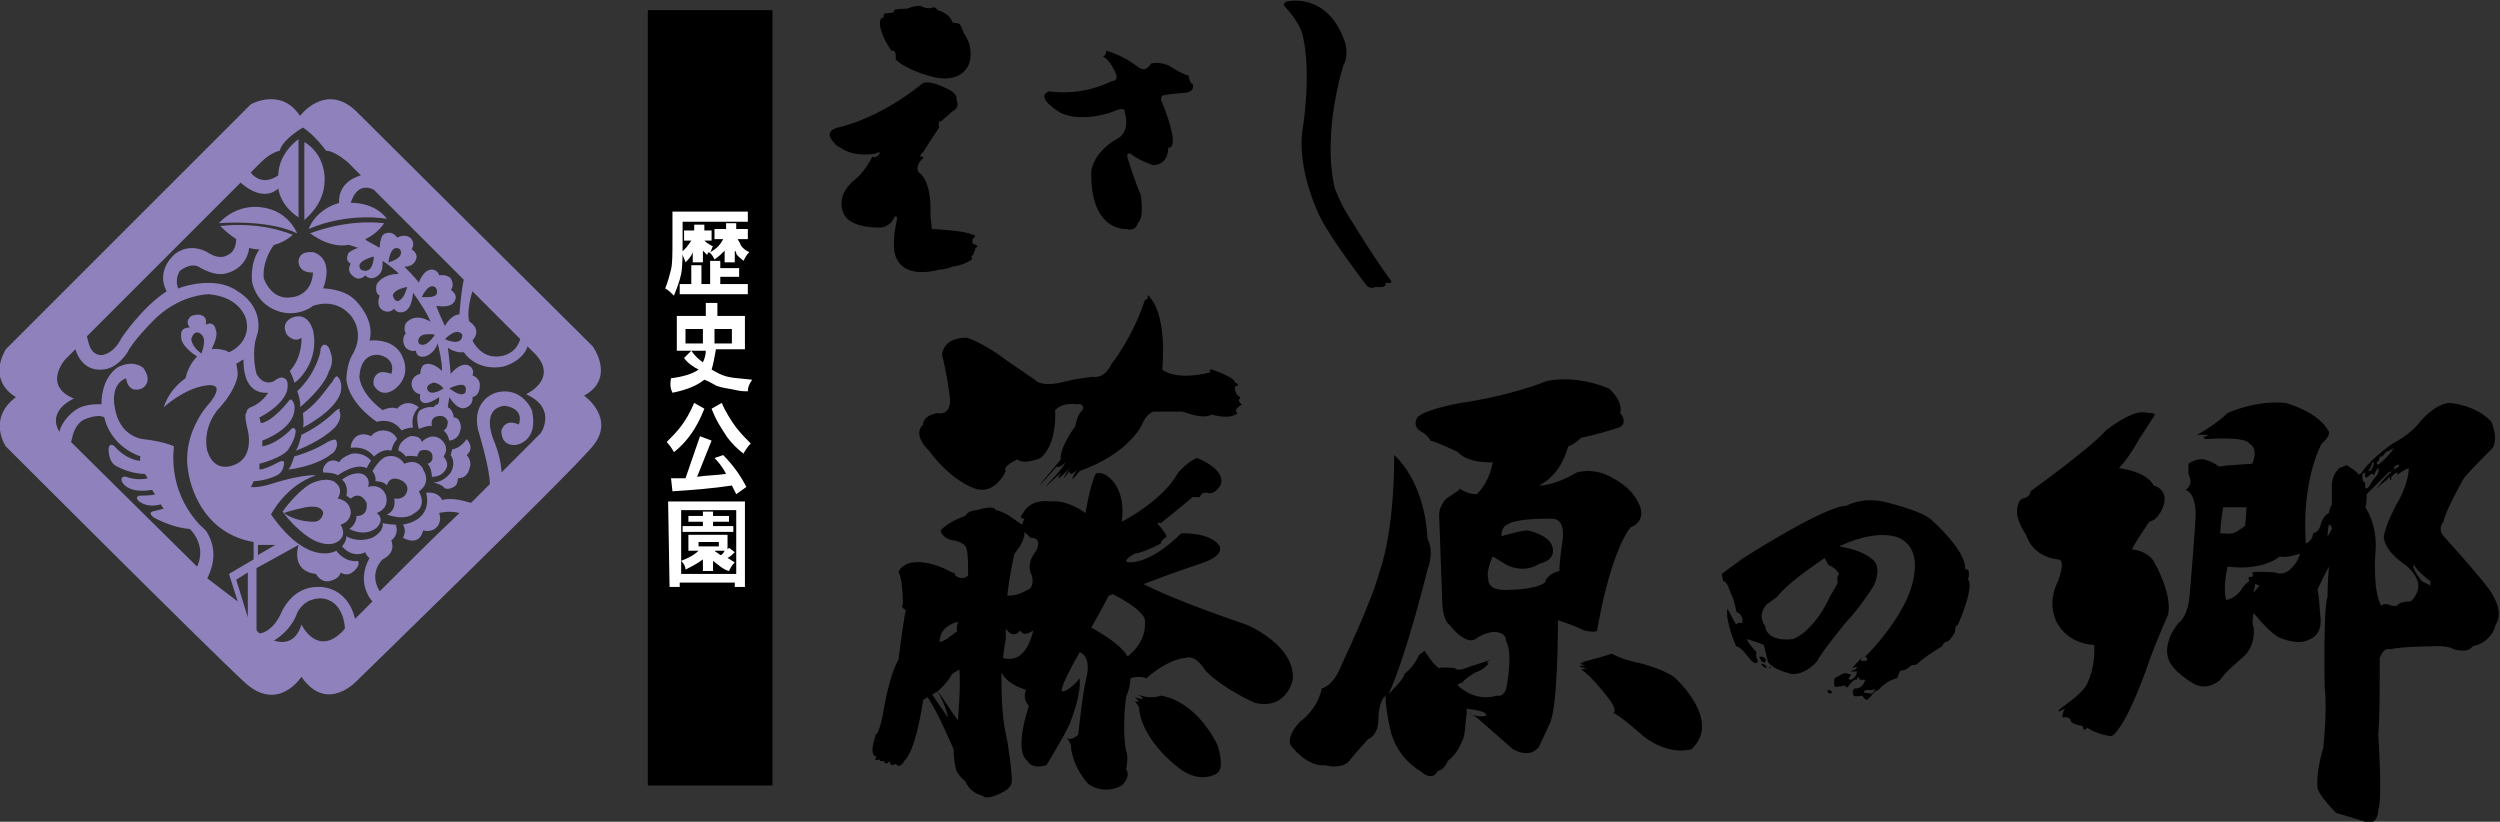 <?xml version="1.0" encoding="utf-8"?>
<!-- Generator: Adobe Illustrator 22.1.0, SVG Export Plug-In . SVG Version: 6.00 Build 0)  -->
<svg version="1.1" id="レイヤー_1" xmlns="http://www.w3.org/2000/svg" xmlns:xlink="http://www.w3.org/1999/xlink" x="0px"
	 y="0px" viewBox="0 0 172.5 56.7" style="enable-background:new 0 0 172.5 56.7;" xml:space="preserve">
<rect x="0" y="0" width="172.5" height="56.7" fill="#333333" stroke="none"/>
<style type="text/css">
	.st0{fill:#FFFFFF;}
	.st1{fill:#8F82BC;}
</style>
<g id="XMLID_802_">
	<path id="XMLID_843_" d="M61.5,3.5c0.4-0.1,0.3,0.6,0.3,0.6C62.5,4.8,64,5.2,64,5.2c2.5,0.8,2.9-0.9,2.9-0.9c0.3-1.2-0.4-2-0.4-2
		c-0.2-0.7-0.4-0.7-0.4-0.7c-0.4,0-0.4-0.1-0.4-0.1c-0.2-0.6-1-0.8-1-0.8c-0.1-0.2-0.3-0.2-0.3-0.2c-0.4,0.2-0.9-0.1-0.9-0.1
		c-0.5,0-0.9,0.2-0.9,0.2c-0.9,0-0.9,0.1-0.9,0.1s0.1,0.2-0.4,0.2S61,1.2,61,1.2c-0.5,0-0.2,0.9-0.2,0.9C60.9,2.6,61.5,3.5,61.5,3.5
		z"/>
	<path id="XMLID_842_" d="M60.8,15.7c0.7-0.1,0.9-0.7,0.9-0.7c0.2-0.2,0.2,0.1,0.2,0.1c-0.5,2.2,0,2.8,0,2.8
		c0.7,1.4,2.9,0.7,2.9,0.7c0.5,0,0.9-0.2,0.9-0.2c0.8-0.1,1.2-0.4,1.2-0.4c0.3-0.1,0.1-0.3,0.1-0.3c0.2-0.1,0.2-0.3,0.2-0.3
		c0.1-0.1,0.1-0.3,0.1-0.3c0.4-0.1-0.2-0.3-0.2-0.3v-0.3c0.4-0.3,0-0.3,0-0.3c-0.5-0.3-2.8-0.4-2.8-0.4l-0.1-0.9
		c0.1-2.6-0.8-3-0.8-3c-0.3-0.4,0.2-0.9,0.2-0.9c0.3-0.2-0.1-0.2-0.1-0.2c0-0.2,0.2-0.3,0.2-0.3c0.1-0.2,1.1-1.7,1.1-1.7
		c-0.1-0.6,0.1-0.4,0.1-0.4l0.8-0.7C66.3,7.4,66,6.9,66,6.9c0.1-0.5-0.7-0.8-0.7-0.8c-1.4-0.7-1.7-0.3-1.7-0.3c-3.1,2.5-5.8,3-5.8,3
		c-1,0.3-0.4,0.9-0.1,1.2c-0.2-0.1-0.4-0.2,0.3,0.2c1,0.7,2.4,0.4,2.4,0.4c0.4-0.2,0.3,0,0.3,0c-0.3,0.4-0.5,0.2-0.5,0.2
		c-0.5,1-1.1,1.5-1.1,1.5c-1.7,1.3-0.8,2.6-0.8,2.6C58.9,15.8,60.8,15.7,60.8,15.7z"/>
	<path id="XMLID_841_" d="M73.2,7.8c1.6,0.7,3.6-0.1,3.6-0.1c0.9-0.4,0.8,0,0.8,0c0.4,1.4-0.4,1.8-0.4,1.8c-1.8,1-1.9,2.3-1.9,2.3
		c-0.1,4.2,2.4,4,2.4,4c0.7,0.2,0.8-0.4,0.8-0.4c0.5-0.4,0.2-2,0.2-2c-0.3-0.6-0.9-2.5-0.9-2.5c-0.1-0.4,0.2-0.3,0.2-0.3
		c0.6,0.5,1.6,0.8,1.6,0.8c1.1-0.1,1-1.2,1-1.2c0.3,0,0.3-0.3,0.3-0.3c0.2-0.6-0.7-2.8-0.7-2.8c-0.2-0.3,0-0.5,0-0.5
		c0.2-0.1,1.6-0.2,1.6-0.2c0.7-0.1,0.5-0.6,0.5-0.6c-0.2,0-0.3-0.6-0.3-0.6c-0.3,0-1.4-0.7-1.4-0.7c-0.8-0.3-1.2-0.1-1.2-0.1
		c-0.4,0.7-0.9,0.2-0.9,0.2c-1.2-0.9-2.2-1.1-2.2-1.1c0.1,0.3-0.2,0.4-0.2,0.4C76.6,4.1,77,5.1,77,5.1c0.2,0.5-0.3,0.5-0.3,0.5
		c-2.2,1.1-4.3,0.7-4.3,0.7C71.3,6.7,73.2,7.8,73.2,7.8z"/>
	<path id="XMLID_840_" d="M88.7,0.5c1.1,1.2,1.2,2,1.2,2c0.6,2.6,0,6.3,0,6.3c-0.5,2.9,1.2,6.2,1.2,6.2c0.8,1.6,3.2,4.7,3.2,4.7
		c0.3,0.3,0.6,0.1,0.6,0.1c0.9,0.1,0.7-0.3,0.7-0.3c0.5,0.1,0.4-0.1,0.4-0.1c-1.4-1.9-3.2-4.9-3.2-4.9C92.5,14,92.1,13,92.1,13
		c-0.9-3.9,0.6-8.5,0.6-8.5c0.4-0.7,0.1-1.6,0.1-1.6c-1.2-3.5-4-2.8-4-2.8C88.4,0.3,88.7,0.5,88.7,0.5z"/>
	<path id="XMLID_839_" d="M65,24.5c0.3,1.1,0.5,2.6,0.5,2.6c0.3,1.7-0.8,1.4-0.8,1.4c-1.1,0.2-1,0.8-1,0.8c-0.8,0.7,0.4,1.8,0.4,1.8
		c1.5,2,2.9,2.5,2.9,2.5c1.6,0.8,2.4-1.1,2.4-1.1c-0.3-0.3,0.8-0.8,0.8-0.8c0.5,0.4,1.6-0.1,1.6-0.1c1.2-1,1-3.3,1-3.3
		c0.6-0.6,1.5-0.4,1.5-0.4c0.6-0.1,0.4,0.4,0.4,0.4c-0.4,0.3-0.5,1.1-0.5,1.1c-1.2,1.7-1,2.3-1,2.3c-3.1,3.7-0.3,0.5-0.3,0.5
		c0.3,0.1,0.6-0.3,0.6-0.3c-0.1,0.4-1.4,1.7-1.4,1.7c0.3-0.2,1.1-1,1.1-1c-0.6,1,0.6-0.3,0.6-0.3c-0.9,1.4,0,0.2,0,0.2
		c0,0.5,0.5-0.1,0.5-0.1c-0.8,1.4,0.2,0.1,0.2,0.1c3.4-1.2,4.3-3.2,4.3-3.2c0.3-0.8,0.8-0.9,0.8-0.9h2c1.6,0.6,2,0.2,2,0.2
		c1.4,0.4,1.8-0.1,1.8-0.1c-0.4-0.2,0.3-0.6,0.3-0.6c-0.4-0.2-0.1-0.5-0.1-0.5c-0.4-0.1-0.4-0.7-0.4-0.7c0.5-0.2,0-0.3,0-0.3
		c0.1-0.3-1.3-0.8-1.3-0.8c-0.6-0.3-0.4,0.1-0.4,0.1c-2.5,0.6-3.3-0.2-3.3-0.2c0.3-3.9-0.8-4.9-0.8-4.9c-0.3-0.5-0.2,0-0.2,0
		L79,20.7c-0.9,2.7-2.3,4.4-2.3,4.4c-0.5,1.1-1.3,0.9-1.3,0.9c-1,0.1-1.8,0.3-1.8,0.3c-1.8,0.5-2.2-0.1-2.2-0.1l-1.9-1.3
		c-1.7-1.3-2.8-1.6-2.8-1.6C65,23.3,65,24.5,65,24.5z"/>
	<path id="XMLID_838_" d="M60.3,50.7L60.3,50.7C60.8,49.3,60.3,50.7,60.3,50.7z"/>
	<path id="XMLID_830_" d="M86,43.1c-4.7-1.6-6.5-2.5-7.1-2.8c2.1-0.8,3.9-1.4,3.9-1.4c1.9-0.6,1.3-1.3,1.3-1.3
		c-0.7-0.9-2.6-0.8-2.6-0.8c-2.1,2.1-3.5,2-3.5,2c-0.8,0,0.3-0.6,0.3-0.6c0.7-0.1,1.8-0.7,1.8-0.7c0-0.2,0.3-0.4,0.3-0.4
		c0.3,0-0.3-0.7-0.3-0.7c-0.5-0.5,0-0.3,0-0.3c0.5-0.4,2.2-1.8,2.2-1.8h0.5c0.1-0.4,0.5-0.3,0.5-0.3c0.5,0.2,0.9-0.5,0.9-0.5
		c0.5-1.1-1.6-1.9-1.6-1.9c-0.6,0.2-1.3,1-1.3,1c-1.1,2-3.9,3.4-3.9,3.4c0.3-2-0.7-2.9-0.7-2.9c-0.7-0.7-1.1-0.4-1.1-0.4
		c-0.4,0.8-0.7,2.7-0.7,2.7c-1.4-1-2.4-0.8-2.4-0.8c-1.5-0.2-1.9,0.8-1.9,0.8c-0.4,0.4,0.1,0.4,0.1,0.4c-0.1,0.1-0.1,0.3-0.2,0.4
		c-0.4-0.3-1-0.7-1-0.7c-0.6-0.3-0.8-0.3-0.8-0.3c-0.1-0.4-1.3,0-1.3,0c-0.6,0-0.8,0.4-0.8,0.4c-1.2,0.4-1.7,1-1.7,1
		c0.2,0.7,1,0.7,1,0.7c0.8,0.2,0.8,0.6,0.8,0.6c0.1,0.4,0.1,1.1,0.1,1.8c-0.2,0.2-0.5,0.3-0.9,0v-0.1c0,0-0.1-0.1-0.2-0.1l0,0l0,0
		c-2-1.1-3.1-0.6-3.1-0.6C62,39.2,62,39.5,62,39.5c0.3,0.4,0.3,2.2,0.3,2.2c-0.2,0.2,0.2,0.4,0.2,0.4C62.3,43,62,45.5,62,45.5
		c-0.7,1.2-1.1,3.9-1.1,3.9c-0.3,1.4-0.5,1.3-0.5,1.3v0.1c-0.5,1.5,0.1,1.4,0.1,1.4c-0.3,0.4,0.2,0.2,0.2,0.2c0,0.2,0.3,0.1,0.3,0.1
		c0.1,0.4,0.4,0,0.4,0c0,0.5,0.4,0.2,0.4,0.2c0.3,0.4,0.6-0.2,0.6-0.2c0.8-0.8,1.2-3.6,1.3-4.2l0,0c0,0.1,0,0.2,0,0.1v-0.1
		c0.1-0.1,0.2-0.1,0.3-0.2c0.7,1,1.8,3.6,1.8,3.6c0,0.9,0.2,1.5,0.2,1.5c0.2,0.4,0.6,0.7,0.6,0.7c0.4,0.9,1.2,1,1.2,1
		c0.3,0.4,1.5-0.3,1.5-0.3c0.5-0.3,0.5-0.6,0.5-0.6c0.1-0.4-0.3-2.9-0.3-2.9c-0.4-1.6-0.4-3.4-0.4-4.7c0.2,0.4,0.7,0.9,1.7,1.2
		c0,0-0.3,0.6,0.2,1.1c0,0-1.1,3.1-0.1,3.8c0,0,0.2,0.6,1.3,0.3c0,0,1.6-2.6,1.7-3.1c0,0,0.7-1.7,0.6-2.9c0,0-0.7,0.9-1.2,0.9
		c0,0-0.4,0.1,1.2-2.7c0.8,0.3,0.5,1.6,0.5,1.6c-0.3,1.1-0.6,4.1-0.6,4.1c-0.5,0.4-0.7,0.3-0.8,0.2c0.4,0.5,0.3,0.7,0.3,0.7
		c0.2,1.5,1.2,2.5,1.2,2.5c1.2,0.8,2.3,0.1,2.3,0.1c0.7-0.7,0.3-1.1,0.3-1.1c0.2-1,0-1.3,0-1.3c-0.3-1.6,0-3.7,0-3.7
		c0.2-0.5,0.3-0.9,0.3-1.3c0.6-0.2,1.1,0,1.1,0c1.6-1.4,2.7-1.4,2.7-1.4c0.7-0.3,1.4,0.9,1.4,0.9c1.3,1.3,3.4,2.2,3.4,2.2
		c2.2,0.5,2.6-1.6,2.6-1.6C89.4,44.5,86,43.1,86,43.1z M66.1,42.9c-0.2,0.8,0,0.6,0,0.6l0,0c-0.5,0.4-1,0.8-1.3,0.8
		C64.9,44.4,64.6,43.3,66.1,42.9z M65.4,49.5l-1.1-1.6c0.1,0,0.1,0,0.2-0.1c0,0,0.1,0,0.2-0.1C65.4,49,65.4,49.5,65.4,49.5z
		 M66.1,49.7c-0.4-0.5-1-1.5-1.4-2c0.2-0.2,0.6-0.5,1-1.2c0,0,0.3-0.2,0.5-0.3C66.3,47.3,66.1,49.7,66.1,49.7z M69.2,45.4
		c0.1-0.8,0.2-1.3,0.2-1.3c0-0.2,0-0.4,0-0.7l0.1,0.1c0.5,0.6,0.9,0,0.9,0c0.2,0.4,0.6,0.2,0.9,0C71.1,44.3,70.6,45.8,69.2,45.4z
		 M71.5,38c-0.8,1-0.3,1.7-0.3,1.7c0.2,0.9-0.3,1-0.3,1c-0.7,0.4-1.1,0.4-1.4,0.4c0.2-1.7,0.5-2.9,0.5-2.9c0.5-0.6,0.7-1.1,0.7-1.5
		l0.4,0.4C72,37.1,71.5,38,71.5,38z M77.8,45.3c-0.5-0.9-2-1.7-2.5-2c0.4-0.7,0.9-1.6,1.2-2.2c0.1,0,0.2-0.1,0.3-0.1
		c2.3,1.2,2.2,1.8,2.2,1.8C79.1,44.1,78.3,44.9,77.8,45.3z"/>
	<path id="XMLID_829_" d="M73.8,50.6L73.8,50.6C73.8,50.5,73.8,50.6,73.8,50.6z"/>
	<path id="XMLID_828_" d="M80.1,48c-0.9,0.3-1.6-0.1-1.6-0.1c0.9,0.6-0.2,0.2-0.2,0.2l0.3,0.3h-0.3c0.4,0.4,0.3,0.6,0.3,0.6
		c0.3,2.1,2.5,3.8,2.5,3.8c1.6,1.4,2.8,0.6,2.8,0.6c0.7-0.3,0.1-2,0.1-2C82.4,48.2,80.1,48,80.1,48z"/>
	<path id="XMLID_824_" d="M110.2,43.5c1-5.7,2.3-7.1,2.3-7.1c1.2-0.5,0.6-1.6,0.6-1.6c-0.5-1.2-1.8-1.8-1.8-1.8
		c-1.3-0.8-2.5-0.4-2.5-0.4c-1.2,0.7-2.1,0.9-2.6,0.9c1.6-0.8,2-2.7,2-2.7c0.4-0.1,0.9-0.6,0.9-0.6c1.1-0.2,2.6-0.7,2.6-0.7
		c0.7-0.3,0.1-1,0.1-1c0.2-0.9-0.8-1.7-0.8-1.7c-2.4-1-4.3-0.5-4.3-0.5c-2.8,1.1-5.9,1.5-5.9,1.5c-2.7,0.5-3,1-3,1
		c-0.4,0.7,0.3,1,0.3,1c0.5,0.3,0.6,0.6,0.6,0.6c0.7,0.2,1.9,0.8,1.9,0.8c0.7,0.8,2.4,0.7,2.4,0.7c-0.2,1.1-0.7,1.8-1.1,2.2
		c-0.7,0-1.2-0.4-1.2-0.4v0.1l-0.9,0.6c-0.5,0.5-0.5,1.1-0.5,1.1c0,0.1,0.2,5.6,0.2,5.6c0,1.8,0.5,2,0.5,2c1.2,1.5,1.8,1,1.8,1
		c0.5-0.4,1.2-0.5,1.2-0.5c1,0,0.9,0.6,0.9,0.6c0.5,0.8,0.1,2.9,0.1,2.9c-0.1,1.1-0.7,0.9-0.7,0.9c-1.4,0.4-2.4-0.4-2.7-0.7v-0.1
		l0.3-0.1c0.2-0.3,0.9-0.7,0.9-0.7c0.6-0.2,0.9-0.6,0.9-0.6c-0.2-0.1,0-0.2,0.2-0.3c-0.5,0.2-1.5,0.5-1.5,0.5c-0.9,0.4-1,0.1-1,0.1
		c-1-0.1-1.1,0-1.1,0c-0.4-0.2-1-1.2-1-1.2l-0.4,0.3c-0.3,0.8-1,1.3-1,1.3c0,0.3-0.8,1.1-1.1,1.4c1.2-2.5,2.7-8.6,2.7-8.6
		c0.5-1.4,0-2.1,0-2.1c-0.2-4.1-2.3-5.8-2.3-5.8c0,5.5-1,8-1,8c-0.5,2-2.6,6.4-2.6,6.4c-0.6,1.6-1.4,1.7-1.4,1.7
		c-0.3,1.5-1.5,2.3-1.5,2.3c-1.2,1.3-0.5,1.8-0.5,1.8c1.2,1.4,2.2,1.2,2.2,1.2c1.3,0.3,1.7-0.3,1.7-0.3c0.3-0.4,1.3-1.5,1.3-1.5
		c0.7-0.3,0.7-1.2,0.7-1.2c0-1.3,0.4-1.7,0.4-1.7l0.1-0.1c0,0.9,0.3,2.2,0.3,2.2c0.4,2.1,2.1,3,2.1,3c0.9,0.8,1.2,0,1.2,0
		c0.5-0.1,0.7-0.7,0.7-0.7c0.7-0.5,1-1.4,1-1.4c0.2-0.3,0.2-1.2,0.3-1.9c0.5,0.1,0.8,0.4,0.8,0.4l2.4,2.1c1.3,0.7,1.8-0.2,1.8-0.2
		c0.2-0.4,0.7-1.5,0.7-1.5c0.6-1,0.6-6.8,0.6-7.2c1,0.3,1.8,0.7,1.8,0.7C110.2,43.7,110.2,43.5,110.2,43.5z M102.5,49.4
		c-0.5,0.1-1-0.1-1.3-0.2c0-0.2,0-0.3,0-0.3C102.9,49.1,102.5,49.4,102.5,49.4z M107.8,37.4c-0.2,1.3-0.2,1.9-0.2,2
		c-0.9,0.2-1,0.8-1,0.8c-0.7,0.5-2.5,0.5-2.5,0.5c-1.5,0.1-1.4-0.7-1.4-0.7c-0.2-0.6,0.3-1.6,0.3-1.6l1,0.6c1.3,0.6,2.2-0.1,2.2-0.1
		c1.3-0.3,0.9-1.2,0.9-1.2c-0.2-0.8-1.7-1.1-1.7-1.1c-0.5,0-1.8,0.4-1.8,0.4c0-0.7,0.4-0.8,0.4-0.8c0.7-0.5,3.2-0.4,3.2-0.4
		C108.1,35.9,107.8,37.4,107.8,37.4z"/>
	<path id="XMLID_823_" d="M103,45.8c0.1-0.1,0.2-0.1,0.3-0.1C103.2,45.7,103.1,45.7,103,45.8z"/>
	<path id="XMLID_822_" d="M115.5,46.7c-1.1-0.7-2.6-1-2.6-1c-1-0.2-1.7-0.6-1.7-0.6c-0.5,0.2-2.1,0.6-2.1,0.6h0.3
		c-0.8,0.1,0,0.2,0,0.2c-1,0.1,0.1,0.2,0.1,0.2l-0.4,0.1c0.7,0.4,1.9,2,1.9,2c0.7,0.9,0.3,1,0.3,1c0.3,0,2.1,1.6,2.1,1.6
		c1.8,1.4,3.3,0.9,3.3,0.9C118.9,49.7,115.5,46.7,115.5,46.7z"/>
	<path id="XMLID_818_" d="M135.8,40c0.2-0.9-0.2-0.7-0.2-0.7c0.1-1.3-2.3-3.4-2.3-3.4c-0.7-0.7-3.4-1.3-3.4-1.3
		c-1.5-0.3-2.5,0.3-2.5,0.3c-1.5,0-7.1,3.6-7.1,3.6c-0.7,0.5-1.5,1.1-1.5,1.1l0.1,0.5c0.3,0,0.5,0.8,0.5,0.8
		c0.3,0.5,0.4,1.3,0.4,1.3c0.6,0.3,0.4,0.8,0.4,0.8c-0.3-0.1-0.4,0.1-0.4,0.1c-0.2-0.3-0.6-1.1-0.6-1.1c-0.2,0.8,0.6,2.6,0.6,2.6
		c0.3,0,0.8,0.7,0.8,0.7c0.6,0.8,0.7,0.3,0.7,0.3c-0.2-0.3-0.1-0.6-0.1-0.6c-0.4-0.4-0.7-0.9-0.7-0.9c0.5,0.1,1.2,0.4,1.2,0.4
		l0.3,1.2c0.1,0.1,0.1,0.1,0.2,0.2c-0.1,0.2-0.2,0.2-0.2,0.2h0.2c-0.1-0.1-0.1-0.1,0-0.2c0.5,0.4,1.4,0.6,1.4,0.6
		c1,0.1,1.8-0.9,1.8-0.9c0.2-0.5,2-2.7,2-2.7c0.9-0.9,1.9-2.5,1.9-2.5c0.6-1.4-0.1-1.8-0.1-1.8c-0.7-0.6-1.7-0.8-2.3-0.9l0,0
		c3-1.4,4.3-0.5,4.3-0.5c1.9,1.1,0.3,4.3,0.3,4.3c-1.1,2.2-2.8,3.8-2.8,3.8c0.2,0.1,0.1,0.3,0.1,0.3h-0.4c0-0.1,0.1-0.2,0.1-0.2
		c-0.2,0.1-0.7,0.7-0.7,0.7l0.3-0.1c0.1,0.2-0.4,0.3-0.4,0.3c0.2,0.1,0.4,0,0.4,0c0.1,0.4-0.4,0.6-0.4,0.6c-0.3,0,0-0.3,0-0.3
		c0.1-0.1-0.2-0.1-0.2-0.1c-0.2-0.2-0.7,0.2-0.7,0.2c-0.4,0-0.2,0.7-0.2,0.7c0.2,0,0.7-0.1,0.7-0.1c0.1,0.2,0.2,0.1,0.2,0.1
		c0.4-0.6,0.6-0.5,0.6-0.5c0.2-0.4,0.2,0,0.2,0h0.4c-0.2,0.7-0.7,0.6-0.7,0.6c-0.3,0.1-0.1,0.5-0.1,0.5c0.1,0.1,0.6,0,0.6,0
		c0.1,0.2,0.3,0.3,0.3,0.3c0.2-0.1,0.4-0.4,0.4-0.4c0-0.1,0-0.1,0-0.1c0.1-0.1,0.2-0.1,0.2-0.1c0.3-0.1,0.3-0.2,0.3-0.2
		c0.6-0.6,1.2-0.7,1.2-0.7l0.2-0.5c0,0,0,0,0.4-0.1c0.3-0.2,0.4-0.3,0.4-0.3c0.3,0,0.4-0.1,0.4-0.1c0.5-0.5,1.7-1.2,1.7-1.2
		c0.2-0.4,0.3-0.3,0.3-0.3c0.3-0.1,0.6-0.7,0.6-0.7c0-0.5,0.2-0.5,0.2-0.5C136.3,40.3,135.8,40,135.8,40z M126.9,39.6
		c-0.2,0.2-0.1,0.6-0.1,0.6c0,0.1-0.5,0.9-0.5,0.9c-1.2,2.6-2.6,3-2.6,3c-1.9,0.2-1.9-0.9-1.9-0.9c-0.6-0.8,0.1-1.5,0.1-1.5
		c0.3-0.2,0.7-0.5,0.7-0.5c0.8-1,2.3-2,3.3-2.7c0.3,0.6,0.3,0.5,0.3,0.5C126.7,39.2,126.9,39.6,126.9,39.6z M129.2,47.9
		c-0.2-0.1-0.6-0.1-0.6-0.1c0-0.2,0.3-0.2,0.3-0.2c0.2,0.1,0.5-0.1,0.5-0.1c-0.1,0.2-0.3,0.4-0.3,0.4c0.3-0.2,0.3-0.1,0.3-0.1
		C129.3,47.8,129.3,47.9,129.2,47.9z"/>
	<path id="XMLID_817_" d="M121.8,45.7c0.2-0.4-0.4-0.4-0.4-0.4C121.5,45.8,121.8,45.7,121.8,45.7z"/>
	<path id="XMLID_816_" d="M121.5,45.8c0.2,0.3,0.4,0.3,0.4,0.3C121.9,45.8,121.5,45.8,121.5,45.8z"/>
	<path id="XMLID_815_" d="M126.1,47.6c0,0.4,0.3,0.2,0.3,0.2C126.4,47.6,126.1,47.6,126.1,47.6z"/>
	<path id="XMLID_814_" d="M148.7,38.9c-0.4-0.9-1.6-1-1.6-1c0.3-0.6,1.2-1.9,1.2-1.9c0.5-0.1,0.8-0.7,0.8-0.7
		c0.8-1.5-0.5-1.8-0.5-1.8c-0.5-1-2.4-1.2-2.4-1.2c0.7-0.7,1.4-2,1.4-2c0.6-0.9,0.9-1.4,0.9-1.4c0.5-0.5-0.3-0.4-0.3-0.4
		c-0.9-0.4-2.9,1.2-2.9,1.2c-0.9,1.1-5.2,4.2-5.2,4.2c0,0.4-0.5,0.5-0.5,0.5c-0.3,0-0.4,0.6-0.4,0.6c-0.2,0.8,0.6,1.9,0.6,1.9
		c0.5,1.6,2.2,1.7,2.2,1.7c0.6,0,0,1.5,0,1.5c-0.8,1.6-0.1,2.8-0.1,2.8c0.8,1.6,2.6,1.6,2.6,1.6c0.1,1.6-0.5,2.7-0.5,2.7
		c-0.3,0.6-1.3,1.3-1.3,1.3c-1.4,1-0.2,0.4-0.2,0.4c-0.2,0.2-0.2,0.6-0.2,0.6c0.6-0.1,0.6,0.3,0.6,0.3c0.2,0.2,0.8,0.3,0.8,0.3
		c0.1,0.5,0.3,0.1,0.3,0.1c0.7,0.5,1.7,0.6,1.7,0.6c1.1-0.7,2.6-5.2,2.6-5.2c0.5-1.4,1.3-3.2,1.3-3.2
		C149.9,41,148.7,38.9,148.7,38.9z"/>
	<path id="XMLID_803_" d="M171.7,40.6c-0.9-1.2-3-3.5-3-3.5c-0.6-0.6-0.1-1.1-0.1-1.1c0.1-0.7,1.4-3,1.4-3c0.4-0.5,2-2.1,2-2.1
		c0.4-0.7-0.1-1.8-0.1-1.8c-1.1-1.2-2.9-1.3-2.9-1.3c-1.1,0.1-2.1,1.4-2.1,1.4c-0.6,0.8-1.8,1.4-1.8,1.4c-1,0.7-1.7,1.4-2,1.8l0,0
		c-0.3,0.5-0.4,0.3-0.4,0.3c-0.2-0.3-0.8-0.6-0.8-0.6c-0.2,0.1-0.5,0.2-0.5,0.2c-0.5,0.5-0.5,1.1-0.5,1.1v1.4
		c-0.1,0.2-0.2,0.4-0.2,0.6c0,0-0.4,0.1-0.6,0.9c0,0-0.1,0.4-0.5,0.5c0,0,0,0.5-0.5,0.7c-0.3-4.5,1.1-6.9,1.1-6.9
		c0.6-0.5,0.5-0.8,0.5-0.8c-0.7-1.4-3-2-3-2c-2.1-0.2-4,0.7-4,0.7c-0.8,0.8-2.1,1.5-2.1,1.5c0.6,0,0.8,0,0.8,0l-0.4,0.2l0.2,0.1
		c2.9-0.2,3,0.3,3,0.3c0.7,0.4,0.2,1.4,0.2,1.4c-0.2,0-1.4,0.1-1.4,0.1c-0.4,0-0.9,0.1-0.9,0.1c-0.3-0.3-1-0.5-1-0.5
		c-0.6-0.1-1.1,0.3-1.1,0.3v0.7c0.4,0.8-0.2,1.1-0.2,1.1c0.7,0.2,0.7,1.6,0.7,1.6c0,0.8-0.4,5.5-0.4,5.5c-0.1,1.7-0.8,2.1-0.8,2.1
		c-1.1,1.4-0.7,2.4-0.7,2.4c0.2,0.9,1.8,1.8,1.8,1.8c1,0.5,1.8-0.3,1.8-0.3c0.2-0.4,1.5-1.5,1.5-1.5c1-0.8,0.8-2.1,0.8-2.1
		c-0.1-0.2-0.1-0.5,0-1c0.5,0.6,1.3,1.5,1.8,1.7c0,0,1.3,0.6,2.1,0.1c0,0,0.9-0.3,0.7-1.6c0,0-0.1-1.6-0.2-1.8c0,0,0.4-0.9,0.8-1.6
		c-0.1,1-0.1,2.1-0.1,2.1c-0.3,0.6-0.2,6.2-0.2,6.2c0.2,1.7-0.1,4.2-0.1,4.2c-0.5,1.7-0.4,2.7-0.4,2.7c0,0.5,1.3,1.8,1.3,1.8
		c0.4,0.1,2,0.6,2,0.6c0.9,0.3,0.9-0.8,0.9-0.8c0.3-0.8,0-5.2,0-5.2c0.1-1.1,0.1-3.3,0.1-5.3c0.3-0.8,0.7-0.6,0.7-0.6
		c1-0.2,2.7-0.2,2.7-0.2c1.4-0.1,1.7,0.2,1.7,0.2c1.1,0.3,1.3-0.2,1.3-0.2c1.4-0.3,1.6-1.5,1.6-1.5
		C172.9,42.1,171.7,40.6,171.7,40.6z M153.4,35h1.6c0,0.7-0.1,1.3-0.1,1.3l-0.6,0.4c-0.4,0.2-0.8,0.1-1.1,0.1
		C153.2,36.1,153.4,35,153.4,35z M155.5,40.9c0-0.2,0.1-0.4,0.1-0.6c0.1,0,0.2,0.1,0.3,0.1L155.5,40.9z M158.2,39.1
		c0,0-0.5,0.7-1.2,0.4c0,0-1.3-0.1-1.6,0c0,0,0.2,0.4-0.2,0.3c0,0-0.1,0.1,0,0.3c-0.3,0.2-0.5,0.5-0.5,0.5c-0.4,0.7-1.1,0.8-1.1,0.8
		c-0.2-0.8,0-1.8,0.1-2.3c2.5,0.3,3.6-0.7,3.6-0.7c0.5,0.1,1.1-0.1,1.4-0.2C158.6,38.6,158.4,38.9,158.2,39.1z M160.6,37
		c0,0,0-0.5,0.1-0.8c0.1,0,0.2,0.1,0.2,0.3C160.8,36.7,160.7,36.9,160.6,37z M164.2,31.5c0.2,0.1,0.4-0.3,0.4-0.3
		c0.3-0.1,0.6-0.3,0.6-0.3c-0.4,0.6-0.9,1-0.9,1c-0.3,0.3-0.3,0.1-0.3,0C164.2,31.8,164.2,31.5,164.2,31.5z M163.7,31.9
		c0.1,0,0.1,0,0.1,0c-0.1,0.7-0.4,0.6-0.4,0.6C163.6,32.3,163.7,31.9,163.7,31.9z M163,32.7l0.2-0.1c-0.1,0.5,0.2,0.3,0.2,0.3
		c0.3-0.4,0.4-0.1,0.4-0.1c0.2-0.5,0.3-0.5,0.3-0.5c0.1,0.2-0.1,0.5-0.1,0.5c-0.2,0.2-0.5,0.7-0.5,0.7s0.3-0.3,0,0
		c-0.1,0.2-0.2,0.2-0.3,0.2c0-0.2,0-0.4,0-0.4C163,33.3,163,33,163,32.7z M166.8,40.8c-0.1,0.3-0.3,0.6-0.5,0.7
		c-0.8,0-0.9,0.3-0.9,0.3c-0.3,0-0.4,0-0.4,0c-0.3-0.2-0.6-0.1-0.7,0c-0.6-1.1-0.4-3.6-0.4-3.6c0.2-2-0.7-3.2-0.7-3.2
		c0.1-0.2,0.1-0.6,0.1-0.9c0.3-0.3,1.5-1.5,1.5-1.5c0.5-0.1,0.4-0.4,0.4-0.4c0.5-0.3,0.3,0,0.3,0c-0.9,0.5-1.7,1.8-1.7,1.8
		c0.2-0.4,0.9-0.9,0.9-0.9c0.3-0.4,0.2,0,0.2,0h0.1v-0.2c0.6-0.6,0.4-0.1,0.4-0.1c0.3-0.3,0.8-0.5,0.8-0.5c0,1.2-0.9,2.6-0.9,2.6
		c-1,2-0.8,2.3-0.8,2.3c0.2,1,1.5,1.8,1.5,1.8C167.2,40,166.8,40.8,166.8,40.8z M167.1,40.1c-0.9-1.2-0.5-1.1-0.5-1.1
		c0,0.2,0.9,1,1.1,1.1v0.3C167.5,40.3,167.1,40.1,167.1,40.1z"/>
</g>
<rect id="XMLID_801_" x="44.7" y="0.7" width="8.6" height="53.5"/>
<g id="XMLID_782_">
	<polygon id="XMLID_800_" class="st0" points="47.7,18.3 47.7,19.6 46.9,19.6 46.9,20.3 51.6,20.3 51.6,19.6 49.7,19.6 49.7,19.1 
		51,19.1 51,18.5 49.7,18.5 49.7,18 49,18 49,19.6 48.4,19.6 48.4,18.3 	"/>
	<path id="XMLID_799_" class="st0" d="M50.9,16.5h0.7v-0.7h-0.8v-0.4h-0.7v0.4h-0.8v0.7h0.6c-0.2,0.4-0.5,0.7-0.9,0.9
		c0.1-0.1,0.1-0.3,0.2-0.4c-0.2-0.1-0.4-0.2-0.6-0.4l0,0h0.5v-0.7h-0.5v-0.4h-0.7v0.4h-0.7v0.7h0.5c-0.2,0.3-0.4,0.6-0.7,0.8
		c0.1,0.2,0.2,0.4,0.3,0.7c0.2-0.2,0.4-0.4,0.5-0.7v0.7h0.7v-0.8c0.1,0.1,0.2,0.2,0.3,0.3c0,0,0-0.1,0.1-0.2
		c0.2,0.1,0.3,0.3,0.4,0.5c0.3-0.2,0.5-0.4,0.7-0.6v0.8h0.7v-0.8c0.1,0.1,0.1,0.1,0.1,0.2c0.1,0.2,0.3,0.3,0.5,0.5
		c0.1-0.2,0.2-0.4,0.4-0.6c-0.2-0.1-0.4-0.2-0.6-0.5C51.1,16.8,51,16.7,50.9,16.5z"/>
	<path id="XMLID_798_" class="st0" d="M46.5,20.4c0.2-0.5,0.4-1,0.5-1.5s0.1-1.3,0.1-2.4v-1.2h4.5v-0.7h-5.2v1.9c0,1,0,1.7-0.1,2.1
		s-0.2,0.8-0.4,1.3C46.1,20,46.3,20.2,46.5,20.4z"/>
	<path id="XMLID_797_" class="st0" d="M48.6,28.2l-0.7-0.4c-0.3,0.7-0.6,1.2-0.9,1.6s-0.7,0.8-1,1.1c0.2,0.2,0.4,0.5,0.5,0.7
		C47.4,30.5,48.1,29.5,48.6,28.2z"/>
	<path id="XMLID_796_" class="st0" d="M50.8,29.5c-0.3-0.4-0.7-1-1-1.7l-0.7,0.4c0.3,0.8,0.7,1.4,1.1,2c0.3,0.4,0.7,0.8,1.1,1.1
		c0.1-0.2,0.3-0.5,0.5-0.7C51.5,30.3,51.1,29.9,50.8,29.5z"/>
	<path id="XMLID_795_" class="st0" d="M49.3,31.6c0.3,0.3,0.6,0.7,0.8,1.1c-0.7,0.1-1.4,0.1-2,0.2l1-2.5l-0.8-0.3l-1,2.9
		c-0.4,0-0.7,0-1,0l0.1,0.9c1.5-0.1,2.8-0.2,4.1-0.4c0.1,0.2,0.2,0.4,0.3,0.6l0.7-0.5c-0.4-0.8-1-1.6-1.6-2.2L49.3,31.6z"/>
	<path id="XMLID_791_" class="st0" d="M50.3,37.8l-0.1,0.1v-1h-2.7V38h0.7c-0.3,0.3-0.7,0.5-1.2,0.7c0.2,0.2,0.3,0.4,0.3,0.6
		c0.4-0.2,0.8-0.4,1.2-0.7v0.8h0.7v-0.7c0.4,0.3,0.7,0.6,1.1,0.7c0.1-0.2,0.2-0.4,0.4-0.6c-0.2-0.1-0.3-0.2-0.5-0.3
		c0.2-0.1,0.3-0.2,0.5-0.4L50.3,37.8z M48.2,37.7v-0.3h1.4v0.3H48.2z M49.7,38.3c-0.1-0.1-0.3-0.2-0.4-0.3H50
		C49.9,38.2,49.8,38.3,49.7,38.3z"/>
	<polygon id="XMLID_790_" class="st0" points="50.6,36.3 49.2,36.3 49.2,36 50.3,36 50.3,35.6 49.2,35.6 49.2,35.3 48.5,35.3 
		48.5,35.6 47.5,35.6 47.5,36 48.5,36 48.5,36.3 47.1,36.3 47.1,36.7 50.6,36.7 	"/>
	<path id="XMLID_787_" class="st0" d="M46.2,40.5h0.7v-0.3h3.8v0.3h0.7v-5.9h-5.3L46.2,40.5L46.2,40.5z M47,35.2h3.8v4.4H47V35.2z"
		/>
	<path id="XMLID_783_" class="st0" d="M46.4,27.1c1-0.2,1.7-0.5,2.2-0.9l0,0c0.3,0.1,0.6,0.3,0.8,0.4c0.5,0.2,0.9,0.2,1.3,0.3
		c0.4,0.1,0.7,0.1,0.9,0.1c0-0.3,0.1-0.5,0.3-0.8c-0.8-0.1-1.5-0.1-2-0.3c-0.3-0.1-0.6-0.3-0.8-0.4c0.1-0.3,0.2-0.8,0.3-1.4h1.2h0.8
		v-2.3h-1.9v-0.9h-0.8v0.9h-1.2h-0.8l0,0l0,0v2.3v0.1h0.8h1.2c0,0.3-0.1,0.6-0.2,0.8c-0.3-0.2-0.6-0.5-0.8-0.8l-0.5,0.5
		c0.2,0.3,0.6,0.6,1,0.8c-0.4,0.3-1.1,0.5-1.9,0.6C46.2,26.6,46.3,26.9,46.4,27.1z M49.3,22.7h1.2v1h-1.2V22.7z M47.3,23.7v-1h1.2v1
		H47.3z"/>
</g>
<g id="XMLID_746_">
	<path id="XMLID_763_" class="st1" d="M40.3,27.3c2.2-1.2,0.6-3.4,0.6-3.4L24.5,7.6C22.4,5.7,20.7,8,20.7,8c-1.3-2-3.4-0.8-3.4-0.8
		L0.4,24.1c-1.3,2.3,0.7,3.3,0.7,3.3c-2,1.5-0.7,3.4-0.7,3.4S14.6,45,16.9,47.1c2.3,2.1,3.9-0.4,3.9-0.4c1.8,2.6,3.9,0.2,3.9,0.2
		S39,33,40.8,30.9C42.6,28.9,40.3,27.3,40.3,27.3z M32.6,20.1l3.3,3.3c-0.4,1.3-1.7,1.2-1.7,1.2c-1.1,0-1.6-1.1-1.6-1.1
		c0.7-0.8-0.2-1.3-0.2-1.3C32.2,21.8,32.4,20.7,32.6,20.1z M31.9,23.1c0,0.7-0.8,0.5-1.2,0.3C31.6,22.5,31.9,23.1,31.9,23.1z
		 M5.7,29c0,0,1-0.5,1.5-0.2c0,0,0.3,1.9,2.5,2.7c0,0-0.1,0.2,0,0.3c0,0-0.9,0-1.8-1c0,0-0.3-0.3-0.4,0.1c0,0-0.1,1,0.6,1.3
		c0,0,0.9,0.5,1.9,0.5l0.2,0.3c0,0-0.7,0.2-1.5-0.1c0,0-0.4-0.1-0.3,0.3c0,0,0.3,0.9,2.1,0.6c0,0,0.1,0.2,0.2,0.3c0,0-0.1,0.1-1,0.1
		c0,0-0.4,0-0.2,0.3c0,0,0.5,0.6,1.6,0.3c0,0,0.1,0.2,0.2,0.3c0,0-0.4,0.1-0.8,0.2c0,0-0.3,0.1,0.1,0.4c0,0,1.2,0.7,2.5,0.8
		c0,0,1.2,1.1,0.5,2.6l-8.7-8.6C5,30.3,5,29.5,5.7,29z M14.3,39.9c0.2-0.4,0.9-1.8-0.1-3.3c0,0-2.6-2-2.2-5.8c0,0-0.5-0.3-2.1-0.5
		c0,0-1.7-0.1-2-2.3c0,0-0.3-1.5,0.8-1.9c0,0,0.1,1.1,1.1,0.7c0,0,0.8-0.4,0.1-1.4c0,0-0.6-0.6-1.7-0.1c0,0-1.2,0.6-1.2,2.6
		c0,0-1.1-0.1-1.8,0.4c0,0-0.9,0.6-1.1,1.5l0,0c-0.9-1.5,1-2.3,1-2.3c-2.2-0.9-0.6-2.7-0.6-2.7l0.7-0.7C5.7,25.7,7,25.5,7,25.5
		c1.1,0,1.8-1.2,1.8-1.2c0.4-0.8,1.7-2.1,1.7-2.1c1.8-1.9,3.9-1.9,3.9-1.9c2.3,0.2,2.6,1.8,2.6,1.8c0.3,1.4-0.9,2.1-1.2,2.2
		c-0.1,0-0.1-0.1-0.2-0.1c0,0-0.6-0.2-1-0.1c0.5-1,0.3-1.3,0.3-1.3c-0.1-0.6-0.5-0.5-0.7-0.4c0.1-0.5-0.2-0.6-0.2-0.6
		c-0.3-0.2-0.8,0-0.8,0c-0.5,0.4-0.1,0.8-0.1,0.8c-0.7,0-0.6,0.5-0.6,0.5c-0.1,0.7,0.8,1.3,1.1,1.5c-0.1,0.1-0.6,0.6-0.8,1.5
		c0,0-1.1,0.7-1.5,2c0,0,1.4-1.3,2.9-1.5c0,0,0.5-0.1,0.7,0.1c0,0,0.3,0.3-0.6,1.3c0,0-1.8,2-1.3,4.6c0,0,0.5,4.1,4.5,4.8v1.2
		l-1.7,1l0.6,1.9L14.3,39.9z M13.9,24.4L13.9,24.4L13.9,24.4c-0.7-0.5-0.7-1-0.7-1c0.2-0.7,0.6-0.4,0.6-0.4
		C14.3,23.3,14,24.1,13.9,24.4z M17.1,42.6L16.3,40l0.8-0.5V42.6L17.1,42.6z M17.1,29.7c0,0,0.5,1.9-1,2.4c0,0-1.3,0.6-1.8-1
		c0,0-0.4-1.4,0.7-2.8c0,0,1.2-1.2,1.4-2.4c0,0,0-0.4-0.1-0.8c0.2-0.1,0.3-0.2,0.5-0.3c0,0.5,0,2.4,1.7,2.3c0,0-0.4,0.7-1.2,1
		c0,0-0.3,0.1-0.3,0.4C17,28.5,16.8,28.5,17.1,29.7z M17.8,37.6c0.4,0,0.8,0,1.2,0l-1.2,0.7V37.6z M23.7,43.5
		c-1.8,1.9-2.9-0.4-2.9-0.4c-0.4,1.3-1.3,1.3-1.9,1.1c1.3-0.8,1.6-1.9,1.6-1.9c0.6-1.2,1.8-1,1.8-1c1.3,0.2,1.5,1.7,1.5,2.1
		C23.8,43.4,23.7,43.4,23.7,43.5z M37.3,29.9c0,0-1.1,1.1-2.7,2.7c0-0.4-0.1-1.2-0.6-2.4c0,0-0.8-2,0.8-2.2c0,0,1.4,0.1,1,1.3
		c0,0-0.9-0.5-1.2,0.4c0,0-0.1,1.1,1,1c0,0,1.6-0.2,1.1-2.4c0,0-0.7-1.7-2.5-1.2c0,0-1.7,0.5-1.2,2.6c0,0,0.8,2.6,0.8,3.7
		c-0.4,0.4-0.8,0.8-1.3,1.3c-0.4-0.1-1.2-0.4-2-0.2c0,0-0.2-0.6-1.1-0.5c0,0,0.6,1.8-1.6,2.2c0,0,0.3,0.4,0,0.9c0,0,1.1,0.7,1.4-0.5
		c0,0,0.6,0.2,1-0.3c0,0,0.3-0.4,0.1-0.9c0,0,0.7-0.2,1.4,0c-1.9,1.8-3.9,3.8-5.5,5.4c-0.8-1.3,0.2-2.2,0.2-2.2
		c1-0.5,0.6-1.3,0.6-1.3c0.6-0.5,0.3-1.1,0.3-1.1c-0.4,0-0.9-0.1-0.9-0.1c0.1,0.6-0.7,1-0.7,1c-1.1,0.4-1.8-0.1-1.8-0.1
		c0,0.4-0.3,0.7-0.3,0.7c0.8,0.9,1.6,0.4,1.6,0.4c0.1,0.3,0.3,0.4,0.3,0.4c-0.9,1.6,0,2.8,0.2,3c-0.5,0.5-0.9,0.9-1.2,1.2
		c-0.6-2.4-2.6-2.2-2.6-2.2c-1.8,0-2.5,1.8-2.5,1.8c-0.5,1.1-1.2,1.4-1.5,1.4l-0.2-0.2v-4.3l2.9-1.6c0,0-0.6,1.8,1.2,2
		c0,0,0.3,0.6,0.9,0.5c0,0,0.7-0.1,0.8-0.6c0,0,0.4,0.3,0.8,0c0,0,0.6-0.4,0.4-0.8c0,0-0.8,0.2-1.5-0.7c0,0-1.9,1.2-4.5-2.5
		c0,0,1-2,3.1-2.7c0,0-0.8-0.1-2.8,0.5c0,0-1.1,0.4-1.7,0.3c0,0,0.1-0.1,0.2-0.4c0,0,0.8,0,1.6-0.4c0,0,0.5-0.2,0.5-0.9
		c0,0,0-0.2-0.4,0c0,0-0.9,0.5-1.3,0.5c0,0,0-0.1,0-0.4c0,0,1.6-0.4,2-1c0,0,0.5-0.7,0.5-1.3c0,0-0.1-0.3-0.3-0.1c0,0-0.9,1-2,1.2
		c0,0,0-0.1,0-0.4c0,0,2-0.7,2.2-2c0,0,0.1-0.5-0.1-0.7c0,0-0.1-0.3-0.3,0c0,0-1.1,1.4-1.9,1.5c0,0,0,0-0.1-0.4c0,0,1.5-0.7,1.9-1.8
		c0,0,0.2-0.8-0.2-0.9c0,0-0.2-0.2-0.7,0.2c0,0-0.7,0.4-1.2-0.5c0,0-0.3-1-0.1-2.2c0.1-0.4,0.2-0.7,0.2-0.7c0.3-1.9-1.4-2.8-1.4-2.8
		c-1.5-1.1-3.8-0.3-3.8-0.3c-0.1,0-0.2,0.1-0.3,0.1c-0.1-0.2-0.2-0.7,0.1-1.2c0,0,0.7-0.6,1.3-0.3c0,0,1.2,0.8,2.1,0.4
		c0,0,1.2-0.3,1.4-1.7c0.3,0.1,0.5,0.1,0.7,0.1c-0.7,1-0.5,2.3-0.5,2.3c0.5,2,2.4,2.1,2.4,2.1c1.1,0.1,1.8-0.5,1.8-0.5
		c1.8-0.6,2.7,0.8,2.7,0.8c0.9,1.3,0,2.6,0,2.6c-0.4,0.7-0.4,1.7-0.4,1.7c0.2,1.7,2.1,2.9,2.1,2.9c1.2-0.3,1.7,0.6,1.7,0.6
		c0.4-0.2,0.8-0.2,0.8-0.2c-0.2-0.9,0.4-1.4,0.4-1.4c-0.9-0.7-1.5,0.1-1.5,0.1c-0.4-0.2-1,0.1-1,0.1c-1.6-1.2-1.6-2.3-1.6-2.3
		c0.1-1.8,1.4-1.5,1.4-1.5c1.2,0.3,0.8,1.3,0.8,1.3c-0.5-0.2-0.8-0.1-0.8-0.1c-0.6,0.3-0.4,0.9-0.4,0.9c0.6,1,1.5,0.2,1.5,0.2
		c1.3-1.1,0.3-2.5,0.3-2.5c-0.7-1-2.1-0.8-2.1-0.8c0.4-1.5-1-2.8-1-2.8c-0.8-0.8-2.2-0.8-2.2-0.8c0.8-2.2-0.7-2.5-0.7-2.5
		c-1.1-0.1-1,0.7-1,0.7c0.1,0.8,1,0.7,1,0.7c-0.1,1.6-1.4,1.7-1.4,1.7c-1.5,0.3-2-1.3-2-1.3c-0.1-1,0.4-1.9,0.7-2.3
		c0.8-0.2,1.3-0.7,1.3-0.7c-2.5-1-5-0.6-5-0.6c0.4,0.4,0.8,0.7,1.1,0.9c0,0.3-0.1,0.9-0.6,1.1c0,0-0.5,0.4-1.4-0.2
		c0,0-1.1-0.7-2.2,0.1c0,0-1.4,1.1-0.6,2.6c-1.7,1.1-3.1,3.2-3.1,3.2C7.8,24.5,7,24.5,7,24.5c-0.8,0-0.9-0.9-1-1.3l10.6-10.6
		c1.6,1.4,2.5,0.5,2.6,0.4c0.2,1.3,1.4,2,1.4,2V9.6c-1.2,0.9-1.4,2-1.4,2.5c-1,0.7-1.7,0.1-1.9-0.2l0.7-0.7c0.7-0.7,1.3-0.8,1.3-0.8
		c0.2-0.8,1.6-1.6,1.6-1.6c0.8,0.5,1.6,1.6,1.6,1.6c0.6,0,1.5,0.8,1.5,0.8l0.9,0.9c-1.7,0.5-1.5,1.9-1.5,1.9
		c-1.7,0.5-2.1,1.8-2.1,1.8c2.8-1.2,5.4-0.7,5.4-0.7c-0.9-1.2-2.5-1.1-2.5-1.1c0.5-1.6,1.6-0.9,1.6-0.9l0,0l6.2,6.2
		c-0.2,0.9-0.3,2.4-0.3,2.4c-0.6,0-1,0.8-1,0.8c-0.1-0.2-0.5-1.1-0.6-1.4c1.2,0.2,1.3-0.4,1.3-0.4c0.2-0.4-0.3-0.7-0.3-0.7
		c0.3-0.3,0-0.8,0-0.8c-0.3-0.3-0.8-0.2-0.8-0.2c-0.1-0.4-0.5-0.4-0.5-0.4c-0.6,0-0.9,0.9-0.9,0.9c-0.2-0.3-1-1.1-1-1.1
		c0.7,0,0.8-0.5,0.8-0.5c0.2-0.4-0.3-0.7-0.3-0.7c0.3-0.5-0.1-0.8-0.1-0.8c-0.4-0.3-0.9,0-0.9,0c-0.3-0.5-0.8-0.3-0.8-0.3
		c-0.4,0.1-0.4,1-0.4,1l-0.9-0.5l-0.1-0.1c0.9-0.4,1.3-1.1,1.3-1.1c-2.7-0.3-5.1,0.7-5.1,0.7c1.5,1.1,2.6,0.8,2.6,0.8h0.1
		c0.3,0.1,0.6,0.2,0.6,0.2c-0.8,0.3-0.7,0.5-0.7,0.5c-0.2,0.4,0.2,0.6,0.2,0.6c-0.3,0.5,0.1,0.8,0.1,0.8c0.5,0.5,0.9,0,0.9,0
		c0.5,0.5,1-0.1,1-0.1c0.2-0.2,0.2-0.6,0.2-0.9c0.3,0.2,1,0.7,1.1,0.9l0,0c-0.4,0-1.1,0.1-1.5,0.7c0,0-0.2,0.6,0.2,0.8
		c0,0-0.3,0.7,0.2,1c0,0,0.4,0.3,0.8-0.1c0,0,0.2,0.4,0.7,0.2c0,0,0.5-0.1,0.6-1.3c0.3,0.4,1.1,1.6,1.2,2c0,0-1-0.7-1.7,0.1
		c0,0-0.2,0.4,0,0.7c0,0-0.4,0.4,0,1c0,0,0.3,0.3,0.7,0.2c0,0,0,0.5,0.6,0.4c0,0,0.6-0.1,0.9-0.9c0.1,0.4,0.3,1.2,0.3,1.9
		c-0.2-0.2-0.8-0.7-1.3-0.4c0,0-0.2,0.2-0.2,0.6c0,0-0.6,0.1-0.6,0.7c0,0,0,0.6,0.6,0.7c0,0-0.2,0.7,0.5,0.6c0,0,0.4-0.1,0.8-0.4
		c0,0.2,0,0.4-0.1,0.5c-0.1,0-0.2,0.1-0.3,0.2c0,0-0.4-0.1-0.9,0.2c0,0-0.4,0.2-0.1,1.3c0,0,0.7-0.3,0.9-0.2c0,0-0.2-0.7,0.6-0.7
		c0,0,0.4,0,0.5,0.4c0,0,0,0.5-0.3,0.6c0,0,0.3,0.2,0.4,0.7c0,0,0.7,0,0.8-0.9c0,0,0-0.7-0.5-0.7c0,0,0-0.5-0.4-0.7
		c0-0.2,0.1-0.5,0.1-0.7c0.7,1.1,1.2,0.7,1.2,0.7c0.5-0.2,0.4-0.7,0.4-0.7c0.5-0.1,0.5-0.7,0.5-0.7c0.1-0.6-0.5-0.8-0.5-0.8
		c0.2-0.5-0.3-0.7-0.3-0.7c-0.6-0.2-1.2,0.6-1.2,0.6S31,24.7,30.9,24c0.6,0.4,1.1,0.3,1.1,0.3c1,1.4,2.7,1,2.7,1
		c1.1-0.3,1.6-1,1.7-1.4l0.6,0.6c1.5,1.7-0.7,2.7-0.7,2.7C38.5,28.2,37.3,29.9,37.3,29.9z M30.6,26.8c-0.3,0.2-0.9,0.5-1.1,0.1
		c0,0-0.2-0.3,0.4-0.5C29.9,26.4,30.3,26.4,30.6,26.8z M30,23.1L30,23.1c0,0-0.6,1-1.1,0.6c0,0-0.2-0.4,0.3-0.6
		C29.2,23.1,29.7,23,30,23.1z M29.1,20.5c0.6-1.2,1-0.6,1-0.6C30.4,20.6,29.5,20.5,29.1,20.5z M28.1,19.8c-0.1,0.3-0.2,0.7-0.5,0.9
		c0,0-0.3,0.3-0.5-0.3C27.1,20.5,27,20,28.1,19.8z M26.8,18.1c0.2-1.4,0.8-0.9,0.8-0.9C27.9,17.7,27.2,18,26.8,18.1z M25.8,17.7
		c-0.1,1.4-0.9,0.9-0.9,0.9C24.5,18.1,25.4,17.8,25.8,17.7z M31,26.8c1.5-0.7,1.1,0.3,1.1,0.3C31.8,27.4,31.3,27,31,26.8z"/>
	<path id="XMLID_762_" class="st1" d="M22.4,12.4c0,0,0.1-1.7-1.4-2.6v5.4C21,15.1,22.4,14.2,22.4,12.4z"/>
	<path id="XMLID_761_" class="st1" d="M32.2,30.3c-0.5,0.7-1,0.7-1,0.7l-0.1,0.4c0.4,0.6,0,1.2,0,1.2c-0.5,0.7-1.2,0.7-1.2,0.7
		c0.6,0.1,0.8,0.4,0.8,0.4c0.3,0.1,0.6-0.1,0.6-0.1c0.3-0.1,0.3-0.6,0.3-0.6c0.7,0,0.8-0.7,0.8-0.7c0.2-0.5-0.2-0.9-0.2-0.9
		C32.8,30.9,32.2,30.3,32.2,30.3z"/>
	<path id="XMLID_760_" class="st1" d="M30.8,32.3c0.2-0.4-0.2-0.8-0.2-0.8c0.5-0.7-0.2-1.2-0.2-1.2c-0.7-0.5-1.3,0.2-1.3,0.2
		c-0.1-0.5-0.8-0.4-0.8-0.4c-0.9,0.4-0.8,1-0.8,1c0.3,0.1,0.5,0.4,0.5,0.4c0.2-0.1,0.8,0,0.8,0c0-0.2,0.2-0.4,0.2-0.4
		c0.6-0.2,0.8,0.2,0.8,0.2c0.2,0.6-0.3,0.7-0.3,0.7c0.3,0.3,0.3,0.9,0.3,0.9C30.6,32.9,30.8,32.3,30.8,32.3z"/>
	<path id="XMLID_759_" class="st1" d="M25.8,31.5c0,0,0.6-0.6,1.2-0.4c0,0,0.1-0.5,0.4-0.8c0,0-0.2-0.6-1-0.6c0,0-0.5,0-0.8,0.4
		c0,0-0.5-0.3-1,0c0,0-0.4,0.3-0.4,0.8C24.2,30.9,25.2,30.7,25.8,31.5z"/>
	<path id="XMLID_758_" class="st1" d="M23.4,31.9c0,0-0.4-0.3-0.8,0c0,0-0.4,0.3-0.3,0.7c0,0,0.8,0,1,0.2c0,0,1.2-0.9,2-0.5
		c0,0,0.2-0.4,0.3-0.5c0,0-0.4-0.6-1.3-0.5C24.3,31.3,23.6,31.5,23.4,31.9z"/>
	<path id="XMLID_757_" class="st1" d="M27.9,32c0,0-0.4-0.7-1.2-0.5c0,0-0.4,0-1,1c0,0,0.3,0.4,0.2,0.7c0,0,0.6,0,0.8,0.3
		c0,0,0.1-0.7,0.9-0.4c0,0,0.8,0.3,0.4,1c0,0-0.2,0.4-0.8,0.3c0,0,0.2,0.8-0.5,1.1c0,0,1.2,0.5,1.9-0.1c0,0,0.9-0.4,0.3-1.5
		c0,0,0.9-0.5,0.3-1.5C29.2,32.3,28.8,31.6,27.9,32z"/>
	<path id="XMLID_756_" class="st1" d="M26.6,34.1c-0.4-0.8-1.2-0.5-1.2-0.5c0.2-0.7-0.4-0.9-0.4-0.9c-0.7-0.2-1.4,0.4-1.4,0.4
		c0.5,0.4,0.3,1.1,0.3,1.1l0.3,0.2c0.7-0.6,1.1,0.3,1.1,0.3c0.1,1-0.7,0.9-0.7,0.9c0,0.6-0.5,0.9-0.5,0.9c1.2,0.6,1.9-0.1,1.9-0.1
		c0.6-0.6,0-1,0-1C27,35,26.6,34.1,26.6,34.1z"/>
	<path id="XMLID_755_" class="st1" d="M21.6,22.8c0,0-0.3-1.3-1.4-0.9c0,0-0.9,0.3-0.4,1.2c0,0,0.5,0.6,1,0.2c0,0,0.1,1.3-0.8,2.3
		c0,0,0.3,0.6,0.3,0.8C20.3,26.5,22.1,25.1,21.6,22.8z"/>
	<path id="XMLID_754_" class="st1" d="M20.7,28.1c0,0,1.7-1.4,2-2.5c0,0,0.4-0.6,0.1-1.3c0,0-0.1-0.6-0.5-0.5c0,0-0.2,0.1-0.2,0.5
		c0,0-0.3,1.5-1.6,2.7C20.5,26.9,20.8,27.8,20.7,28.1z"/>
	<path id="XMLID_753_" class="st1" d="M20.9,28.5c0,0,0.1,0.8,0,1c0,0,2.2-1.1,2.6-2.4c0,0,0.2-0.7-0.2-1.1c0,0-0.1-0.2-0.4,0.4
		C22.8,26.4,22,27.8,20.9,28.5z"/>
	<path id="XMLID_752_" class="st1" d="M23,28.5c0,0-0.9,0.9-2.2,1.5c0,0-0.2,0.9-0.4,1.1c0,0,1.7-0.6,2.7-1.6c0,0,0.6-0.6,0.3-1.2
		C23.5,28.3,23.5,28,23,28.5z"/>
	<path id="XMLID_751_" class="st1" d="M23.2,30.4c0,0,0-0.2-0.6,0.1c0,0-0.9,0.6-2.3,1c0,0-0.2,0.7-0.4,0.9c0,0,1.9-0.2,3-1.1
		C23,31.3,23.4,30.8,23.2,30.4z"/>
	<path id="XMLID_750_" class="st1" d="M18,14.3c0,0-1.6-0.3-2.9,1.1c0,0,3.3-0.3,5.4,0.7C20.5,16.1,19.9,14.5,18,14.3z"/>
	<path id="XMLID_747_" class="st1" d="M23.3,34.4c0.5-0.8-0.3-1.2-0.3-1.2c-0.7-0.3-1.6,0.2-1.6,0.2c-1,0.6-1.9,1.9-1.9,1.9
		c1.1,1.5,2.2,2,2.2,2c1.3,0.6,1.8-0.1,1.8-0.1c0.4-0.4,0-1,0-1c0.7-0.2,0.7-0.8,0.7-0.8C24.2,34.5,23.3,34.4,23.3,34.4z M21.7,36
		c-1.4,0-2.1-0.6-2.1-0.6c0.5-0.2,1.5-0.4,1.5-0.4c1.2-0.2,1.2,0.4,1.2,0.4C22.2,36,21.7,36,21.7,36z"/>
</g>
</svg>
